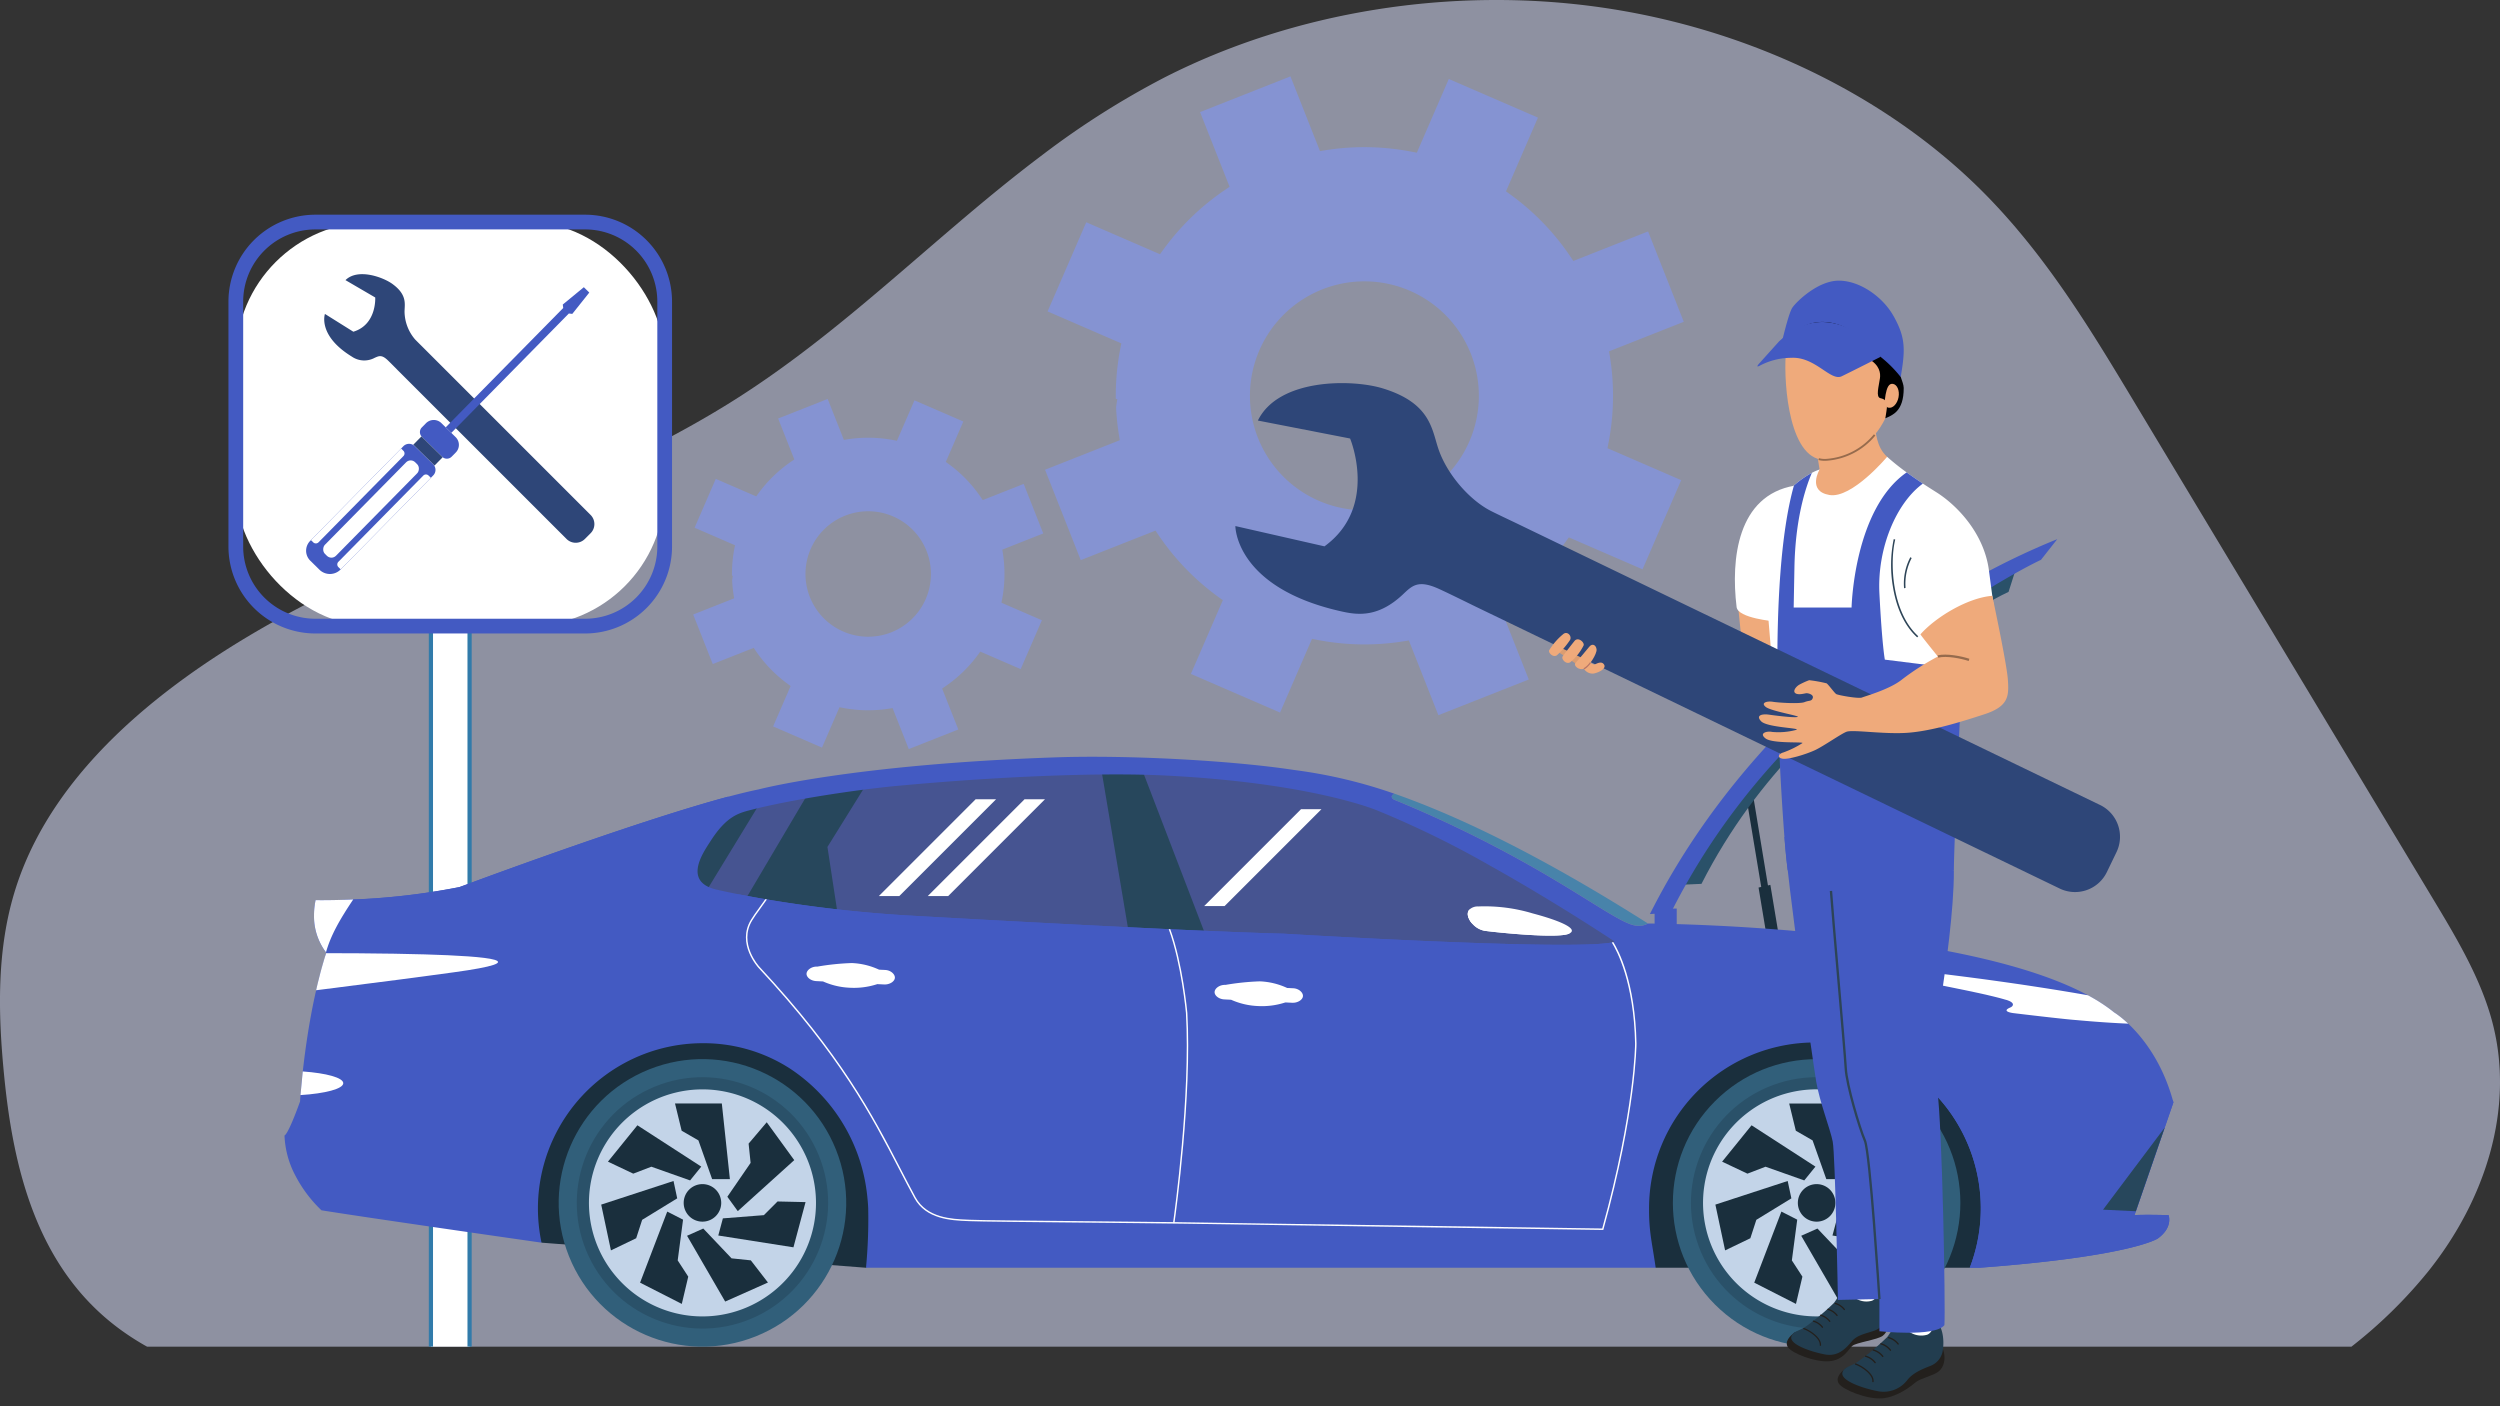 <svg xmlns="http://www.w3.org/2000/svg" width="623.186" height="350.525" viewBox="0 0 623.186 350.525">
  <rect x="0" y="0" width="623.186" height="350.525" fill="#333333" stroke="none"/>
  <g id="img_overview" data-name="img overview" transform="translate(-78.932 -100.596)">
    <path id="Path_117642" data-name="Path 117642" d="M684.28,417.452a117.391,117.391,0,0,1-19.185,18.826H115.579a65.321,65.321,0,0,1-7.028-4.534c-20.456-15.182-26.305-39.916-28.572-62.884-1.546-15.673-1.958-31.695,2.882-46.877,10.317-32.357,42.825-56.2,76.978-73.1S231.537,219.8,263.1,199.6c19.756-12.648,36.767-28.193,54.3-43.1,6.963-5.929,14.018-11.758,21.354-17.267a208.852,208.852,0,0,1,30.6-19.4c32.266-16.413,71.522-22.7,108.628-17.4,31.9,4.562,61.978,17.659,85.12,36.791a143.148,143.148,0,0,1,10.755,9.851c2.377,2.413,4.644,4.89,6.825,7.417.445.505.877,1.018,1.3,1.53,11.246,13.352,20.142,28.114,28.952,42.769q16.6,27.62,33.216,55.24,20.613,34.271,41.214,68.542c5.522,9.175,11.083,18.456,14.155,28.407.217.7.426,1.416.616,2.135.065.235.124.469.183.7C705.713,376.938,698.566,399.537,684.28,417.452Z" fill="#d6dcf8" opacity="0.56"/>
    <g id="Group_220713" data-name="Group 220713" transform="translate(135.879 154.114)">
      <rect id="Rectangle_158413" data-name="Rectangle 158413" width="9.639" height="190.915" transform="translate(50.468 91.249)" fill="#fff"/>
      <g id="Group_220707" data-name="Group 220707" transform="translate(49.944 97.201)">
        <rect id="Rectangle_158414" data-name="Rectangle 158414" width="1.049" height="184.962" fill="#317baa"/>
      </g>
      <g id="Group_220708" data-name="Group 220708" transform="translate(59.583 97.201)">
        <rect id="Rectangle_158415" data-name="Rectangle 158415" width="1.049" height="184.962" fill="#317baa"/>
      </g>
      <rect id="Rectangle_158416" data-name="Rectangle 158416" width="106.904" height="100.72" rx="33.959" transform="translate(1.836 1.836)" fill="#fff"/>
      <g id="Group_220709" data-name="Group 220709" transform="translate(0)">
        <path id="Path_117643" data-name="Path 117643" d="M265.411,296.675H198.152a21.683,21.683,0,0,1-21.658-21.658V213.941a21.682,21.682,0,0,1,21.658-21.658h67.259a21.682,21.682,0,0,1,21.658,21.658v61.076A21.683,21.683,0,0,1,265.411,296.675Zm-67.259-100.72a18.006,18.006,0,0,0-17.986,17.986v61.076A18.006,18.006,0,0,0,198.152,293h67.259A18.007,18.007,0,0,0,283.4,275.016V213.941a18.007,18.007,0,0,0-17.986-17.986Z" transform="translate(-176.494 -192.283)" fill="#435ac2"/>
      </g>
      <g id="Group_220712" data-name="Group 220712" transform="translate(19.359 14.83)">
        <g id="Group_220710" data-name="Group 220710" transform="translate(4.517)">
          <path id="Path_117644" data-name="Path 117644" d="M283.793,277.7l-42-42s-1.319-1.3-1.742-1.743a10.829,10.829,0,0,1-2.634-6.926c.019-1.881.713-4.181-3.006-6.895-2.376-1.73-8.656-3.993-11.718-.965l7.417,4.326s.414,6.763-5.458,8.534l-7.079-4.433s-1.9,5.357,6.7,10.633a5.454,5.454,0,0,0,5.69.311c1.064-.475,1.759-.841,3.271.6.648.615,2.527,2.527,2.527,2.527L277.8,283.695a3.23,3.23,0,0,0,4.566,0l1.431-1.431A3.228,3.228,0,0,0,283.793,277.7Z" transform="translate(-217.398 -217.69)" fill="#2e4678"/>
        </g>
        <g id="Group_220711" data-name="Group 220711" transform="translate(0 3.247)">
          <path id="Path_117645" data-name="Path 117645" d="M298.457,227.57l5.25-4.317,1.356,1.335-4.235,5.317-.862-.1-29.3,29.76-1.4-1.374,29.3-29.76Z" transform="translate(-234.476 -223.253)" fill="#435ac2"/>
          <path id="Rectangle_158417" data-name="Rectangle 158417" d="M1.673,0h7.08a1.653,1.653,0,0,1,1.653,1.653V3.12A2.719,2.719,0,0,1,7.687,5.839H2.7A2.7,2.7,0,0,1,0,3.135V1.673A1.673,1.673,0,0,1,1.673,0Z" transform="matrix(-0.713, -0.702, 0.702, -0.713, 35.105, 43.437)" fill="#435ac2"/>
          <rect id="Rectangle_158418" data-name="Rectangle 158418" width="7.416" height="2.915" transform="translate(31.994 44.465) rotate(-135.448)" fill="#2e4678"/>
          <path id="Path_117646" data-name="Path 117646" d="M233.907,290.727,210.661,314.34a3.481,3.481,0,0,0,.038,4.924l2.28,2.245a3.726,3.726,0,0,0,5.269-.042L241.352,298a1.951,1.951,0,0,0-.022-2.758l-4.607-4.536A1.991,1.991,0,0,0,233.907,290.727Z" transform="translate(-209.66 -251.094)" fill="#435ac2"/>
          <path id="Path_117647" data-name="Path 117647" d="M244.411,303.5,223.241,325a.932.932,0,0,0,.01,1.315l.574.565L246.3,304.052l-.573-.565A.933.933,0,0,0,244.411,303.5Z" transform="translate(-215.203 -256.543)" fill="#fff"/>
          <rect id="Rectangle_158419" data-name="Rectangle 158419" width="3.883" height="32.035" rx="1.592" transform="matrix(-0.713, -0.702, 0.702, -0.713, 6.326, 68.077)" fill="#fff"/>
          <path id="Path_117648" data-name="Path 117648" d="M234.2,292.137l-22.474,22.828.573.565a.933.933,0,0,0,1.315-.01l21.17-21.5a.932.932,0,0,0-.01-1.314Z" transform="translate(-210.521 -251.929)" fill="#fff"/>
        </g>
      </g>
    </g>
    <path id="Path_117649" data-name="Path 117649" d="M554.718,176.384l-.849,1.17-18.378-7.967-9.636,22.219,18.375,7.966-.272,1.418a62.1,62.1,0,0,0-1.1,12.431l.369.06h0l0,.027c-.012.072-.024.146-.036.219q-.145.909-.264,1.825a61.392,61.392,0,0,0,.691,6.736l.228,1.428-18.626,7.36,8.9,22.53,18.627-7.361.81,1.2a61.933,61.933,0,0,0,14.812,15.3l1.168.849-7.966,18.377,22.225,9.635,7.967-18.377,1.419.273a61.508,61.508,0,0,0,21.3.356l1.427-.226,7.359,18.625,22.53-8.9-7.36-18.625,1.195-.81A61.847,61.847,0,0,0,652.449,252.5c.869-1.05,1.7-2.125,2.482-3.2l.85-1.17,18.377,7.968,9.635-22.225-18.375-7.966.271-1.418a61.727,61.727,0,0,0,1.047-8.86c.036-.828.055-1.647.06-2.435v-.138c.009-1.31-.03-2.651-.118-4.1-.118-1.923-.333-3.863-.639-5.765l-.23-1.43,18.628-7.361-8.9-22.53-18.626,7.36-.81-1.2a61.448,61.448,0,0,0-14.813-15.305l-1.168-.849,7.966-18.377-22.222-9.629-7.966,18.375-1.417-.27c-.962-.184-1.835-.331-2.673-.451a61.69,61.69,0,0,0-18.63.094l-1.427.226-7.359-18.625-22.531,8.9,7.359,18.624-1.195.811a62.015,62.015,0,0,0-15.3,14.82Zm39.621,9.926a28.53,28.53,0,1,1-16.048,37.019A28.53,28.53,0,0,1,594.339,186.31Z" transform="translate(-185.783 -13.584)" fill="#8593d2"/>
    <g id="Group_220736" data-name="Group 220736" transform="translate(149.85 234.994)">
      <g id="Group_220715" data-name="Group 220715" transform="translate(299.455 90.308)">
        <path id="Path_117650" data-name="Path 117650" d="M735.042,515.746c14.669,2.456,33.8,14.67,33.8,14.67,6.2,1.375,1.16-28.635,1.526-30.138a1.749,1.749,0,0,0,.039-.205c-6.368-4.307-17.675-10.48-28.519-10.678C741.891,489.395,742.787,501.219,735.042,515.746Z" transform="translate(-722.44 -487.157)" fill="#0b2728"/>
        <g id="Group_220714" data-name="Group 220714">
          <path id="Path_117651" data-name="Path 117651" d="M713.526,514.835a1.884,1.884,0,0,0,1.359,2.282h0a1.883,1.883,0,0,0,2.417-1.1l8.774-28.073a1.882,1.882,0,0,0-1.359-2.281h0a1.885,1.885,0,0,0-2.417,1.1Z" transform="translate(-713.453 -485.56)" fill="#0b2728"/>
          <path id="Path_117652" data-name="Path 117652" d="M718.854,513.478c-.121.39,1.258,1.169,3.081,1.74h0c1.825.57,3.4.715,3.526.324l3.669-11.735c.121-.391-1.259-1.17-3.082-1.741h0c-1.825-.57-3.4-.715-3.524-.326Z" transform="translate(-715.698 -492.205)" fill="#0b2728"/>
          <path id="Path_117653" data-name="Path 117653" d="M746.438,509.781l-16.043-4.1-3.364,9.5,17.245,7.141Z" transform="translate(-719.105 -493.934)" fill="#0b2728"/>
        </g>
      </g>
      <g id="Group_220716" data-name="Group 220716" transform="translate(213.658 67.223)">
        <path id="Path_117654" data-name="Path 117654" d="M566.466,470.191q.9,1.294,1.747,2.678c11.034,17.968,16.138,46.608,18.042,60.227.143,1.04.282,2.074.407,3.053.146,1.163.259,2.132.343,2.881.125,1.126.186,1.74.186,1.74l.039,0,1.639.112L637.9,544.24l1.323-11.144a21.361,21.361,0,0,0,4.983-4.216c3.851-4.628,2.272-8.647-.131-9.657-5.4-2.269-16.074-4.147-37.414,2.622q-1.956.624-4.037,1.343s-.579-3.435-1.375-7.686a144.555,144.555,0,0,0-3.257-14.6c-.149-.437-.3-.866-.445-1.295-.1-.29-.2-.577-.3-.865a164.318,164.318,0,0,0-9.015-21.654q-1.066-2.029-2.152-3.835a49.2,49.2,0,0,0-4.4-6.277,19.141,19.141,0,0,0-3.593-3.435c1.237.173,1.852.224,1.852.224,7.523,1.569,4.316-10.389,4.316-10.389-1.232-5.679-3.205-7.061-3.205-7.061-1.975-1.479-8.057,2.955-8.057,2.955-9.312,5.311-3.946,11.344-2.588,12.662.584.168,1.168.323,1.752.473C568.236,463.984,566.466,470.191,566.466,470.191Z" transform="translate(-566.466 -446.012)" fill="#0e2f30"/>
        <path id="Path_117655" data-name="Path 117655" d="M600.369,595.2c.143,1.04.283,2.074.407,3.053.134,1.046.259,2.032.364,2.9.077.648.147,1.229.2,1.724.123,1.058.2,1.7.2,1.7l3.153.112,47.318,1.652,1.323-11.144Z" transform="translate(-580.58 -508.119)" fill="#0a2024"/>
      </g>
      <g id="Group_220717" data-name="Group 220717" transform="translate(122.592 69.58)">
        <path id="Path_117656" data-name="Path 117656" d="M410.453,474.23q.9,1.294,1.748,2.679c11.033,17.967,16.138,46.608,18.042,60.227.143,1.039.283,2.074.407,3.052.146,1.164.259,2.132.343,2.881.126,1.125.185,1.74.185,1.74l.039,0,1.64.112,49.028,3.355,1.323-11.144a21.355,21.355,0,0,0,4.984-4.216c3.85-4.627,2.272-8.646-.131-9.656-5.4-2.269-16.074-4.147-37.414,2.623q-1.956.623-4.037,1.341s-.579-3.435-1.375-7.686a144.515,144.515,0,0,0-3.256-14.6c-.15-.436-.3-.866-.445-1.295-.1-.289-.2-.577-.3-.864a164.327,164.327,0,0,0-9.015-21.654q-1.066-2.03-2.152-3.835a49.364,49.364,0,0,0-4.4-6.278,19.184,19.184,0,0,0-3.593-3.435c1.237.173,1.852.225,1.852.225,7.524,1.569,4.317-10.39,4.317-10.39-1.231-5.679-3.206-7.06-3.206-7.06-1.974-1.479-8.056,2.954-8.056,2.954-9.312,5.312-3.946,11.344-2.588,12.664.584.168,1.168.323,1.752.472C412.223,468.023,410.453,474.23,410.453,474.23Z" transform="translate(-410.453 -450.05)" fill="#0e2f30"/>
        <path id="Path_117657" data-name="Path 117657" d="M444.356,599.243c.143,1.039.282,2.074.407,3.052.134,1.047.259,2.033.364,2.9.078.648.147,1.229.2,1.724.124,1.057.2,1.7.2,1.7l3.153.112L496,610.386l1.323-11.144Z" transform="translate(-424.567 -512.158)" fill="#0a2024"/>
      </g>
      <path id="Path_117658" data-name="Path 117658" d="M606.973,473.353h-39.95l-57.288-2.424L443.4,467.577l-58.5-4.762-12.382-3.887v-8.245l6.095-7.757,5.293-4.652,13.365-3.542,35.044-5.067,41.257-1.636,38.532,1.636,25.991,4.18,18.538,8,28.333,15.267Z" transform="translate(-272.066 -371.303)" fill="#465491"/>
      <path id="Path_117659" data-name="Path 117659" d="M394.471,592.312l-6.747,6.11-80.884-6.256-4.7-6.4V575.343l2.544-9.3,5.452-10.178,5.271-8.086,9.561-5.182,8.867-4,9.678-1.272h10.948l8.92,2.182,8.553,5.089,7.813,6,5.271,9.451,4.361,7.83s1.818,7.645,1.818,8.632S394.471,592.312,394.471,592.312Z" transform="translate(-242.771 -416.801)" fill="#1a2f3d"/>
      <path id="Path_117660" data-name="Path 117660" d="M866.1,593.667l-5.693,5.187H782.12l-3.987-4.149-1.454-10.635,1.212-6.663,2.06-9.69,4-7.181,4.483-6.3,7.513-8.482,9.63-4.726,13.293-2.666h11.641l10.908,3.393,10.289,6.907,9.185,9.227,4.725,11.372,2.181,13.559Z" transform="translate(-440.318 -417.233)" fill="#1a2f3d"/>
      <path id="Path_117661" data-name="Path 117661" d="M559.059,428.03,575.235,470.2l-19.266-1.091-6.907-41.076Z" transform="translate(-345.563 -371.303)" fill="#27475c"/>
      <g id="Group_220723" data-name="Group 220723" transform="translate(340.358)">
        <g id="Group_220720" data-name="Group 220720" transform="translate(23.664 62.063)">
          <g id="Group_220718" data-name="Group 220718">
            <path id="Path_117662" data-name="Path 117662" d="M834.8,501.82l-10.733-64.649h1.765l10.6,64.282Z" transform="translate(-824.068 -437.171)" fill="#1a2f3d"/>
          </g>
          <g id="Group_220719" data-name="Group 220719" transform="translate(3.423 24.115)">
            <path id="Path_117663" data-name="Path 117663" d="M836.587,519.167l-6.654-40.017,2.942-.667,6.654,40.018Z" transform="translate(-829.933 -478.484)" fill="#1a2f3d"/>
          </g>
        </g>
        <rect id="Rectangle_158420" data-name="Rectangle 158420" width="5.511" height="9.97" transform="translate(1.176 92.083)" fill="#435ac2"/>
        <g id="Group_220721" data-name="Group 220721" transform="translate(8.65 8.269)">
          <path id="Path_117664" data-name="Path 117664" d="M802.554,422.67c14.18-27.855,34.624-44.907,49.737-56,16.379-12.025,26.685-16.733,26.815-16.787l1.549-4.868c-.55.226-13.661,6.194-30.388,18.474-15.44,11.335-37.4,30.837-51.92,59.367Z" transform="translate(-798.346 -345.013)" fill="#2a5169"/>
        </g>
        <g id="Group_220722" data-name="Group 220722">
          <path id="Path_117665" data-name="Path 117665" d="M788.788,423.919c16.608-33.07,40.875-53.746,59.341-67.283,20.013-14.67,32.723-20.564,32.884-20.632l4.061-5.158A181.48,181.48,0,0,0,845.464,353c-18.867,13.83-44.926,37.425-61.937,71.3Z" transform="translate(-783.527 -330.846)" fill="#435ac2"/>
        </g>
      </g>
      <path id="Path_117666" data-name="Path 117666" d="M427.425,434.258,417.26,450.616l2.545,16.721-23.628-2.545,17.085-28.9Z" transform="translate(-281.917 -373.896)" fill="#27475c"/>
      <path id="Path_117667" data-name="Path 117667" d="M390.948,440.754l-15.995,26.2-3.09-2.726-.909-7.089,10-12.722Z" transform="translate(-271.418 -376.6)" fill="#27475c"/>
      <path id="Path_117668" data-name="Path 117668" d="M673.8,440.99c38.259,15.751,54.919,31.079,60.553,31.443a8.761,8.761,0,0,0,1.021.007c.047,0,.1-.007.142-.01a5.036,5.036,0,0,0,1.625-.542c-27.979-17.731-48.306-27.117-62.963-32.275-.095-.032-.185-.065-.277-.1h0C672.507,440.245,673.8,440.99,673.8,440.99Z" transform="translate(-397.262 -376.084)" fill="#4883aa"/>
      <path id="Path_117669" data-name="Path 117669" d="M200.429,518.147a23.153,23.153,0,0,0,2.723,10.037,32.891,32.891,0,0,0,6.486,8.627c10.442,1.7,46.35,6.851,54.862,8.072a41.195,41.195,0,0,1,20.659-44.76,40.969,40.969,0,0,1,19.615-4.961,39.747,39.747,0,0,1,21.606,6.287,43.371,43.371,0,0,1,19.342,32.115c.1.912.168,1.832.211,2.762a128.669,128.669,0,0,1-.55,14.813H542.23c-.9-6.292-1.634-8.768-1.652-14.222,0-.194,0-.392,0-.591a41.347,41.347,0,0,1,82.694,0q0,.714-.026,1.414a40.742,40.742,0,0,1-2.723,13.4h2.388c38.111-2.846,44.5-7.3,44.5-7.3,3.5-2.547,2.85-5.243,2.7-5.737a.617.617,0,0,0-.031-.079c-6.617-.18-8.486,0-8.486,0l.335-.97,7.2-20.87,2.163-6.27c-.049-.176-.1-.348-.145-.515a46.674,46.674,0,0,0-2-5.728,41.891,41.891,0,0,0-4.952-8.675,37.532,37.532,0,0,0-3.115-3.666c-.366-.374-.719-.718-1.053-1.031-.26-.246-.507-.471-.74-.678l-.018-.013c-.163-.15-.33-.291-.489-.423-.189-.163-.374-.313-.546-.445-.511-.414-.93-.718-1.229-.925a1.109,1.109,0,0,1-.106-.07c-.251-.172-.392-.252-.392-.252-.466-.383-.956-.758-1.458-1.123-.132-.093-.264-.19-.4-.282-.467-.331-.952-.657-1.449-.974-.414-.273-.842-.542-1.282-.8-.159-.093-.322-.194-.485-.283-.392-.233-.8-.462-1.207-.683-.075-.039-.141-.079-.216-.118q-1.216-.661-2.52-1.286c-2.3-1.111-4.785-2.146-7.419-3.111-11.764-4.314-26.524-7.252-41.054-9.248a512.771,512.771,0,0,0-56.88-4.238s-.374-.009-.784-.013c-.295,0-.612,0-.819,0-.137,0-.225,0-.225,0a3.194,3.194,0,0,1-.322.159,4.717,4.717,0,0,1-1.3.384c-.044,0-.093.009-.141.009a7.865,7.865,0,0,1-1.022,0c-3.269-.211-10.262-5.472-23.043-12.931a299.747,299.747,0,0,0-37.507-18.513s-1.291-.744.1-1.476a123.1,123.1,0,0,0-24.969-5.912c-15.8-2.4-41.684-3.758-59.373-3.15-50.395,1.723-74.151,8-74.151,8-2.164.436-4.675,1.048-7.45,1.788-10.958,2.93-25.934,7.9-38.948,12.438-11.487,4-21.452,7.658-25.8,9.266-.066.022-.132.048-.194.07-1.375.507-2.132.789-2.132.789a170.774,170.774,0,0,1-26.48,3.1c-1.472.066-2.815.11-3.991.141-3.357.075-5.393.036-5.393.036-.093.445-.168.881-.229,1.308a19.184,19.184,0,0,0-.168,2.49,14.916,14.916,0,0,0,2.987,9.2c.048.053.071.083.071.083-.013.044-.027.093-.044.137-.058.18-.115.357-.168.542-.022.067-.044.137-.061.2-.075.233-.149.472-.225.709s-.133.449-.2.679a.221.221,0,0,0-.013.053c-.022.075-.044.145-.067.22-.141.48-.281.961-.414,1.441-.1.348-.19.692-.282,1.035q-.35,1.309-.665,2.626c-.119.5-.238,1-.353,1.5-.018.075-.036.154-.048.229-.119.5-.229,1-.335,1.494-.128.573-.246,1.15-.365,1.723-.172.833-.334,1.665-.485,2.485-.454,2.406-.836,4.741-1.163,6.94-1.273,8.592-1.657,15.064-1.657,15.064C201.156,518.394,200.429,518.147,200.429,518.147Zm326.764-51.461c3.075,1.974,4.873,3.177,4.873,3.177-.119.04-.247.079-.392.114-.119.027-.247.053-.384.08-10.9,2.11-81.742-2.19-81.742-2.19-7.327-.194-17.434-.608-28.308-1.11-.133-.009-.26-.013-.392-.022-29.762-1.383-65.084-3.414-65.084-3.414a329.312,329.312,0,0,1-35.088-3.992c-.133-.022-.264-.044-.392-.067-2.516-.427-4.675-.832-6.432-1.172-3.442-.679-5.34-1.132-5.34-1.132-9.089-1.815-3.626-9.424-2-11.993a.834.834,0,0,1,.07-.106c4.071-6.393,7.138-7.085,10.288-7.891,9.936-2.547,26.043-4.983,36.023-5.926,24.206-2.278,50.271-3.437,66.851-2.617,36.894,1.815,53.074,8.723,53.074,8.723a239.278,239.278,0,0,1,28.109,13.742C511.776,456.953,521.6,463.095,527.193,466.686Z" transform="translate(-200.429 -369.516)" fill="#435ac2"/>
      <path id="Path_117670" data-name="Path 117670" d="M906.217,568.891a41.194,41.194,0,0,1,8.117,42.672h2.385c38.113-2.847,44.5-7.3,44.5-7.3,3.878-2.817,2.668-5.816,2.668-5.816-6.619-.179-8.484,0-8.484,0l.335-.971,7.2-20.869,2.163-6.27c-.047-.175-.094-.346-.145-.517C948.428,569.575,928.391,569.262,906.217,568.891Z" transform="translate(-494.244 -429.943)" fill="#435ac2"/>
      <path id="Path_117671" data-name="Path 117671" d="M215.88,495.829c-.022.067-.044.137-.061.2L637.4,510.321l7.547.255.194-4.789.066-1.679c-.462-.071-.925-.145-1.387-.216q-1.957-.3-3.917-.6c-1.9-.283-3.794-.556-5.675-.824l-2.375-.33c-.437-.062-.868-.119-1.3-.181-1.278-.176-2.547-.343-3.794-.507-2-.26-3.948-.511-5.833-.744-.476-.062-.943-.119-1.406-.172-.926-.115-1.833-.221-2.719-.326-.445-.053-.881-.106-1.313-.154-.216-.026-.431-.048-.647-.075-.829-.1-1.64-.189-2.419-.273-1.237-.137-2.418-.264-3.529-.379-5.15-.538-5.679-.189-5.133.207a1.466,1.466,0,0,0,.172.11l-47.844-6.261a13.05,13.05,0,0,1-2.393-.555c-4.767-.185-10.816-.392-16.566-.529.124.079.186.123.186.123-.119.04-.247.079-.392.114-.119.027-.247.053-.384.08-10.9,2.11-81.742-2.19-81.742-2.19-7.327-.194-17.434-.608-28.308-1.11-.133-.009-.26-.013-.392-.022-29.762-1.383-65.084-3.414-65.084-3.414a329.311,329.311,0,0,1-35.088-3.992c-.133-.022-.264-.044-.392-.067-2.516-.427-4.675-.832-6.432-1.172l-67.476-2.718c-.066.022-.132.048-.194.07-1.375.507-2.132.789-2.132.789a170.774,170.774,0,0,1-26.48,3.1c-1.472.066-2.815.11-3.991.141-3.357.075-5.393.036-5.393.036-.093.445-.168.881-.229,1.308a19.18,19.18,0,0,0-.168,2.49,14.915,14.915,0,0,0,2.987,9.2c.048.053.071.083.071.083-.013.044-.027.093-.044.137C215.99,495.468,215.933,495.644,215.88,495.829Z" transform="translate(-205.676 -392.077)" fill="#435ac2"/>
      <path id="Path_117672" data-name="Path 117672" d="M343.747,440.754c-20.774,5.554-55.972,18.451-64.94,21.77,13.1-.72,45.158-11.9,56.5-16.172A19.924,19.924,0,0,0,343.747,440.754Z" transform="translate(-233.057 -376.6)" fill="#435ac2"/>
      <path id="Path_117673" data-name="Path 117673" d="M977.049,602.588l8.179.393,7.2-20.869Z" transform="translate(-523.731 -435.446)" fill="#27475c"/>
      <path id="Path_117674" data-name="Path 117674" d="M400.582,501.686c20.455,21.963,28.226,36.961,35.081,50.192,1.287,2.487,2.5,4.835,3.788,7.2,2.893,5.336,9.306,5.6,13.133,5.755.295.011.571.022.833.036,2.21.109,14.857.225,28.244.353,4.8.043,9.68.09,14.071.138s8.288.09,11.123.134c16.336.277,100.291,1.5,104.206,1.557h.142l.037-.135c8.15-29.372,8.244-46.169,8.244-46.336-.308-15.449-4.537-23.293-5.78-25.271-.12.025-.247.054-.385.08,1.239,1.981,5.5,9.851,5.8,25.195,0,.163-.095,16.867-8.194,46.1-3.006-.043-50.879-.741-81.5-1.2-10.208-.153-18.5-.28-22.567-.349h-.076l-2.443-.044c.382-2.7,4.333-31.464,3.185-52.134-.011-.145-1.12-12.239-4.256-20.865l-.393-.022c3.159,8.579,4.274,20.771,4.286,20.912,1.156,20.8-2.864,49.829-3.188,52.112-5.812-.077-14.177-.156-22.308-.233-13.384-.127-26.031-.243-28.234-.353-.262-.015-.538-.026-.832-.036-3.752-.152-10.033-.407-12.828-5.566-1.284-2.366-2.5-4.715-3.788-7.2-6.867-13.253-14.646-28.274-35.133-50.272-.054-.058-5.314-5.787-1.8-11.535.608-.992,1.106-1.679,1.8-2.628.491-.672,1.076-1.476,1.854-2.61l-.393-.065c-.734,1.054-1.287,1.822-1.756,2.461-.694.956-1.2,1.647-1.814,2.654C395.078,495.7,400.528,501.628,400.582,501.686Z" transform="translate(-282.458 -394.853)" fill="#fff"/>
      <path id="Path_117675" data-name="Path 117675" d="M882.3,514.6a1.462,1.462,0,0,0,.172.11,6.705,6.705,0,0,0,1.111.462c.229.071.471.145.723.221,2.309.674,5.357,1.375,8.658,2.079,1.387.3,2.824.591,4.269.89.621.128,1.247.26,1.868.388l.282.052.326.066.123.027.657.132.577.119.34.071c.053.009.1.017.149.03.08.013.159.031.238.044.33.071.652.141.978.2.159.036.318.066.476.1.123.027.242.049.361.075s.238.052.357.075l.705.146c.211.044.418.088.626.136l.612.133c.41.083.811.172,1.2.26.194.04.383.084.573.128s.379.084.56.124c.141.031.281.065.423.1s.273.062.41.1c.56.128,1.1.26,1.613.388.176.044.344.088.507.128.18.048.361.092.533.137.145.04.287.075.427.118.083.022.167.04.247.067.216.057.427.123.63.18.106.026.2.057.3.083a.014.014,0,0,0,.009,0h.009a.138.138,0,0,0,.044.018c.009,0,.026.008.035.013a.02.02,0,0,1,.013,0,.035.035,0,0,0,.018,0,1.48,1.48,0,0,1,.216.071c.137.048.264.1.379.145.048.017.093.036.132.053.114.057.221.11.313.167a1.1,1.1,0,0,1,.115.071c.035.026.071.048.1.075a1.034,1.034,0,0,1,.163.145.209.209,0,0,1,.031.036.622.622,0,0,1,.079.11.285.285,0,0,1,.04.083.078.078,0,0,1,.018.04s0,.009,0,.017a.172.172,0,0,1,.013.062.411.411,0,0,1,.009.075.466.466,0,0,1-.053.22,1.1,1.1,0,0,1-.057.106h0a.663.663,0,0,1-.084.1l-.035.036a.975.975,0,0,1-.128.106.809.809,0,0,1-.1.066,2.764,2.764,0,0,1-.256.128h0c-2.353,1,.815,1.37.815,1.37l.767.093c12.878,1.542,14.932,1.643,14.932,1.643,5.419.5,9.737.758,12.94.894-.26-.251-.516-.48-.758-.691-.163-.15-.33-.291-.484-.423-.762-.643-1.383-1.093-1.78-1.371-.318-.215-.5-.322-.5-.322-.466-.383-.956-.758-1.458-1.123-.132-.093-.264-.19-.4-.282-.467-.331-.952-.657-1.449-.974-.414-.273-.842-.542-1.282-.8-.159-.1-.322-.194-.489-.287-.137-.084-.277-.163-.419-.242-.26-.145-.52-.291-.784-.437-.075-.039-.141-.079-.216-.119-.916-.163-1.846-.326-2.785-.484-.471-.084-.943-.163-1.418-.242s-.947-.159-1.428-.238l-1.436-.238-2.983-.476c-.462-.071-.925-.145-1.387-.216q-1.957-.3-3.917-.6c-1.9-.283-3.794-.556-5.675-.824l-2.375-.33c-.437-.062-.868-.119-1.3-.181-1.278-.176-2.547-.343-3.794-.507-2-.26-3.948-.511-5.833-.744-.476-.062-.943-.119-1.406-.172-.926-.115-1.833-.221-2.719-.326-.445-.053-.881-.106-1.313-.154-.216-.026-.431-.048-.647-.075-.829-.1-1.64-.189-2.419-.273-1.237-.137-2.418-.264-3.529-.379C882.279,513.852,881.75,514.2,882.3,514.6Z" transform="translate(-484.215 -407.139)" fill="#fff"/>
      <g id="Group_220725" data-name="Group 220725" transform="translate(294.956 91.512)">
        <g id="Group_220724" data-name="Group 220724">
          <path id="Path_117676" data-name="Path 117676" d="M705.828,490.128a4.474,4.474,0,0,0,1.069,1.84,5.352,5.352,0,0,0,3.071,1.772c3.325.451,18.08,1.958,20.966.733a1.991,1.991,0,0,0,.233-.113c2.308-1.243-3.316-3.4-9.249-4.96a41.37,41.37,0,0,0-13.562-1.732,3.04,3.04,0,0,0-2.247.824A1.738,1.738,0,0,0,705.828,490.128Z" transform="translate(-705.745 -487.623)" fill="#fff"/>
          <path id="Path_117677" data-name="Path 117677" d="M705.828,490.748a4.474,4.474,0,0,0,1.069,1.84,5.352,5.352,0,0,0,3.071,1.772c3.325.451,18.08,1.958,20.966.733a1.991,1.991,0,0,0,.233-.113c-4.9-1.5-16.756-4.954-25.058-5.867A1.738,1.738,0,0,0,705.828,490.748Z" transform="translate(-705.745 -488.243)" fill="#fff"/>
        </g>
        <path id="Path_117678" data-name="Path 117678" d="M705.887,491.914a4.474,4.474,0,0,0,1.069,1.84l8.672.417.086-1.786Z" transform="translate(-705.804 -489.409)" fill="#fff"/>
      </g>
      <g id="Group_220727" data-name="Group 220727" transform="translate(7.876 103.209)">
        <g id="Group_220726" data-name="Group 220726">
          <path id="Path_117679" data-name="Path 117679" d="M213.922,516.9c6.413-.8,13.377-1.69,20.709-2.653q3.549-.464,7.212-.956,3.141-.42,6.35-.859c20.723-2.835,8.946-4.005-7.263-4.474-2.446-.072-5-.127-7.553-.168-6.056-.1-12.141-.127-16.957-.131-.059.182-.117.36-.171.542-.095.3-.189.607-.284.912-.069.225-.135.451-.2.68,0,.018-.011.036-.015.054-.022.072-.043.145-.065.218q-.213.719-.414,1.443-.143.518-.28,1.036-.349,1.308-.665,2.624c-.12.5-.239,1-.353,1.5C213.955,516.75,213.937,516.826,213.922,516.9Z" transform="translate(-213.922 -507.662)" fill="#fff"/>
        </g>
      </g>
      <g id="Group_220728" data-name="Group 220728" transform="translate(231.851 110.217)">
        <path id="Path_117680" data-name="Path 117680" d="M600.334,520.563a62.229,62.229,0,0,1,8.558-.885,17.854,17.854,0,0,1,6.824,1.649l1.525.074c1.414.068,2.481,1.088,2.415,1.975s-1.282,1.708-2.694,1.64l-1.689-.082a18.765,18.765,0,0,1-6.859.9,18.2,18.2,0,0,1-6.666-1.569l-1.69-.086c-1.415-.07-2.493-1-2.42-1.892S598.921,520.495,600.334,520.563Z" transform="translate(-597.634 -519.668)" fill="#fff"/>
        <path id="Path_117681" data-name="Path 117681" d="M619.465,524.236c-.067.839-1.19,1.464-2.52,1.4,0,0-5.978-.864-7.98-.963-1.972-.1-7.922.176-7.922.176-1.325-.066-2.347-.8-2.281-1.637h0c.067-.832,1.193-1.458,2.518-1.391,0,0,5.942.718,7.931.815s7.969-.031,7.969-.031c1.33.067,2.35.8,2.286,1.633Z" transform="translate(-598.102 -520.561)" fill="#fff"/>
      </g>
      <g id="Group_220729" data-name="Group 220729" transform="translate(130.132 105.657)">
        <path id="Path_117682" data-name="Path 117682" d="M426.07,512.752a62.115,62.115,0,0,1,8.558-.885,17.846,17.846,0,0,1,6.824,1.648l1.525.074c1.414.068,2.48,1.087,2.415,1.974s-1.282,1.708-2.695,1.64l-1.688-.083a18.755,18.755,0,0,1-6.86.9,18.181,18.181,0,0,1-6.666-1.569l-1.689-.086c-1.415-.07-2.494-1-2.421-1.893S424.656,512.682,426.07,512.752Z" transform="translate(-423.37 -511.857)" fill="#fff"/>
        <path id="Path_117683" data-name="Path 117683" d="M445.2,516.424c-.067.839-1.19,1.464-2.521,1.4,0,0-5.978-.864-7.98-.963-1.972-.1-7.923.176-7.923.176-1.324-.066-2.346-.8-2.281-1.637h0c.067-.832,1.193-1.458,2.518-1.391,0,0,5.942.717,7.931.815s7.97-.031,7.97-.031c1.33.067,2.349.8,2.286,1.633Z" transform="translate(-423.838 -512.75)" fill="#fff"/>
      </g>
      <path id="Path_117684" data-name="Path 117684" d="M213.038,488.686a14.911,14.911,0,0,0,2.984,9.2c1.164-4.158,3.345-8.035,6.794-13.178-1.472.066-2.813.109-3.991.138-3.359.077-5.395.037-5.395.037-.09.447-.167.883-.225,1.308A18.293,18.293,0,0,0,213.038,488.686Z" transform="translate(-205.678 -394.9)" fill="#fff"/>
      <path id="Path_117685" data-name="Path 117685" d="M207.258,564.056c6.162-.382,10.662-1.563,10.662-2.963,0-1.363-4.231-2.515-10.1-2.926Z" transform="translate(-203.272 -425.478)" fill="#fff"/>
      <g id="Group_220731" data-name="Group 220731" transform="translate(331.245 114.777)">
        <g id="Group_220730" data-name="Group 220730" transform="translate(22.172 22.168)">
          <path id="Path_117686" data-name="Path 117686" d="M862.285,588.039c-.156-.734-.342-1.46-.553-2.17a28.361,28.361,0,0,0-3.538-7.606,28.5,28.5,0,0,0-52.229,17.606,28.445,28.445,0,0,0,7.378,17.3,28.72,28.72,0,0,0,12.967,8.125,28.5,28.5,0,0,0,35.975-33.253Zm-22.046,33.392a27.991,27.991,0,0,1-21.219-3.993,28.292,28.292,0,0,1-5.377-4.571,28.074,28.074,0,0,1,39.659-39.66,28.339,28.339,0,0,1,4.589,5.361,27.913,27.913,0,0,1,3.5,7.64c.177.629.338,1.271.477,1.92A28.113,28.113,0,0,1,840.239,621.431Z" transform="translate(-805.899 -565.459)" fill="#cedee6"/>
        </g>
        <circle id="Ellipse_4537" data-name="Ellipse 4537" cx="35.832" cy="35.832" r="35.832" transform="translate(0 50.675) rotate(-45)" fill="#315f7a"/>
        <circle id="Ellipse_4538" data-name="Ellipse 4538" cx="31.325" cy="31.325" r="31.325" transform="translate(10.428 32.164) rotate(-20.301)" fill="#2a5169"/>
        <path id="Path_117687" data-name="Path 117687" d="M851.18,617a28.3,28.3,0,1,1,6.26-39.516c.262.359.511.722.747,1.085A28.254,28.254,0,0,1,851.18,617Z" transform="translate(-783.877 -543.441)" fill="#c3d4e8"/>
        <path id="Path_117688" data-name="Path 117688" d="M854.68,571.85H843.012l1.653,6.785,4.181,2.414,3.42,9.656h4.426Z" transform="translate(-799.177 -545.951)" fill="#1a2f3d"/>
        <path id="Path_117689" data-name="Path 117689" d="M821.712,581.155l-7.343,9.068,6.313,2.986,4.508-1.73,9.657,3.419,2.786-3.439Z" transform="translate(-787.254 -549.824)" fill="#1a2f3d"/>
        <path id="Path_117690" data-name="Path 117690" d="M811.492,610.83l2.426,11.413,6.293-3.028,1.492-4.591,8.734-5.353-.92-4.329Z" transform="translate(-786.056 -559.727)" fill="#1a2f3d"/>
        <path id="Path_117691" data-name="Path 117691" d="M828.09,635.726l10.4,5.3,1.607-6.8-2.629-4.049,1.337-10.156-3.943-2.01Z" transform="translate(-792.966 -565.168)" fill="#1a2f3d"/>
        <path id="Path_117692" data-name="Path 117692" d="M857.657,643.45l10.659-4.746-4.27-5.527-4.8-.5-7.052-7.431-4.043,1.8Z" transform="translate(-801.316 -568.178)" fill="#1a2f3d"/>
        <path id="Path_117693" data-name="Path 117693" d="M880.228,625.119l3.02-11.271-6.982-.16-3.414,3.414-10.212.8-1.145,4.275Z" transform="translate(-806.871 -563.368)" fill="#1a2f3d"/>
        <path id="Path_117694" data-name="Path 117694" d="M882.04,589.306l-6.859-9.44-4.518,5.325.5,4.8-5.8,8.443,2.6,3.58Z" transform="translate(-808.483 -549.288)" fill="#1a2f3d"/>
        <path id="Path_117695" data-name="Path 117695" d="M856.072,610.959a4.678,4.678,0,1,1-4.678-4.677A4.678,4.678,0,0,1,856.072,610.959Z" transform="translate(-800.72 -560.285)" fill="#1a2f3d"/>
      </g>
      <g id="Group_220733" data-name="Group 220733" transform="translate(57.625 118.89)">
        <g id="Group_220732" data-name="Group 220732" transform="translate(18.058 18.055)">
          <path id="Path_117696" data-name="Path 117696" d="M386.473,588.039c-.156-.734-.342-1.46-.553-2.17a28.378,28.378,0,0,0-3.537-7.606,28.5,28.5,0,0,0-52.23,17.606,28.441,28.441,0,0,0,7.379,17.3,28.723,28.723,0,0,0,12.966,8.125,28.5,28.5,0,0,0,35.975-33.253Zm-22.046,33.392a27.991,27.991,0,0,1-21.218-3.993,28.313,28.313,0,0,1-5.378-4.571,28.074,28.074,0,0,1,39.66-39.66,28.364,28.364,0,0,1,4.589,5.361,27.93,27.93,0,0,1,3.5,7.64c.177.629.337,1.271.477,1.92A28.114,28.114,0,0,1,364.427,621.431Z" transform="translate(-330.087 -565.459)" fill="#cedee6"/>
        </g>
        <circle id="Ellipse_4539" data-name="Ellipse 4539" cx="35.832" cy="35.832" r="35.832" transform="translate(0 26.56) rotate(-21.754)" fill="#315f7a"/>
        <circle id="Ellipse_4540" data-name="Ellipse 4540" cx="31.325" cy="31.325" r="31.325" transform="translate(4.867 31.592) rotate(-25.251)" fill="#2a5169"/>
        <path id="Path_117697" data-name="Path 117697" d="M375.369,617a28.249,28.249,0,0,1-37.541-3.833,28.572,28.572,0,0,1-1.976-2.422,28.292,28.292,0,1,1,45.777-33.261c.262.359.51.722.747,1.085A28.253,28.253,0,0,1,375.369,617Z" transform="translate(-312.18 -547.555)" fill="#c3d4e8"/>
        <path id="Path_117698" data-name="Path 117698" d="M378.869,571.85H367.2l1.653,6.785,4.181,2.414,3.42,9.656h4.426Z" transform="translate(-327.48 -550.065)" fill="#1a2f3d"/>
        <path id="Path_117699" data-name="Path 117699" d="M345.9,581.155l-7.343,9.068,6.313,2.986,4.508-1.73,9.657,3.419,2.785-3.439Z" transform="translate(-315.556 -553.938)" fill="#1a2f3d"/>
        <path id="Path_117700" data-name="Path 117700" d="M335.681,610.83l2.426,11.413,6.293-3.028,1.492-4.591,8.735-5.353-.92-4.329Z" transform="translate(-314.359 -563.841)" fill="#1a2f3d"/>
        <path id="Path_117701" data-name="Path 117701" d="M352.279,635.726l10.4,5.3,1.608-6.8-2.63-4.049,1.337-10.156-3.944-2.01Z" transform="translate(-321.268 -569.281)" fill="#1a2f3d"/>
        <path id="Path_117702" data-name="Path 117702" d="M381.846,643.45l10.66-4.746-4.27-5.527-4.8-.5-7.052-7.431-4.043,1.8Z" transform="translate(-329.619 -572.292)" fill="#1a2f3d"/>
        <path id="Path_117703" data-name="Path 117703" d="M404.416,625.119l3.02-11.271-6.982-.16L397.04,617.1l-10.213.8-1.145,4.275Z" transform="translate(-335.174 -567.482)" fill="#1a2f3d"/>
        <path id="Path_117704" data-name="Path 117704" d="M406.228,589.306l-6.859-9.44-4.518,5.325.5,4.8-5.8,8.443,2.6,3.58Z" transform="translate(-336.786 -553.402)" fill="#1a2f3d"/>
        <path id="Path_117705" data-name="Path 117705" d="M380.26,610.959a4.677,4.677,0,1,1-4.677-4.677A4.678,4.678,0,0,1,380.26,610.959Z" transform="translate(-329.022 -564.399)" fill="#1a2f3d"/>
      </g>
      <g id="Group_220734" data-name="Group 220734" transform="translate(148.152 64.832)">
        <path id="Path_117706" data-name="Path 117706" d="M483.474,441.916l-24.139,24.139h-5.093l24.136-24.139Z" transform="translate(-454.241 -441.916)" fill="#fff"/>
        <path id="Path_117707" data-name="Path 117707" d="M504.36,441.916l-24.143,24.139h-5.093l24.139-24.139Z" transform="translate(-462.935 -441.916)" fill="#fff"/>
      </g>
      <g id="Group_220735" data-name="Group 220735" transform="translate(229.253 67.319)">
        <path id="Path_117708" data-name="Path 117708" d="M622.415,446.176l-24.139,24.139h-5.093l24.136-24.139Z" transform="translate(-593.183 -446.176)" fill="#fff"/>
      </g>
    </g>
    <g id="Group_220760" data-name="Group 220760" transform="translate(386.876 170.557)">
      <path id="Path_117709" data-name="Path 117709" d="M827.474,385.781c-3.077,1.927-7.446,1.454-15.553-.78l-8.106-2.232,2.2-7.424a63.815,63.815,0,0,0,9.53-.643c-.278-3.334-.723-6.945-1.627-16.154l14.6-.2C828.577,360.583,831.652,383.162,827.474,385.781Z" transform="translate(-688.64 -277.86)" fill="#efaa7b"/>
      <path id="Path_117710" data-name="Path 117710" d="M744.742,377.135c1.072.6,5.075,3.587,5.918,3.571s2.62-2.933,2.62-2.933l-7.015-3.641Z" transform="translate(-664.049 -284.429)" fill="#db9d71"/>
      <path id="Path_117711" data-name="Path 117711" d="M820.25,338.259c.339,2.786,9.457,3.558,9.457,3.558l2.524-6.982s7.533-27.727,2.427-26.841C820.462,310.455,818.789,326.225,820.25,338.259Z" transform="translate(-695.303 -256.887)" fill="#fff"/>
      <g id="Group_220755" data-name="Group 220755" transform="translate(130.134)">
        <rect id="Rectangle_158421" data-name="Rectangle 158421" width="9.747" height="4.143" transform="translate(20.547 251.567)" fill="#fff"/>
        <rect id="Rectangle_158422" data-name="Rectangle 158422" width="9.747" height="4.143" transform="translate(34.613 260.127)" fill="#fff"/>
        <g id="Group_220742" data-name="Group 220742" transform="translate(7.318 251.277)">
          <path id="Path_117712" data-name="Path 117712" d="M866.966,661.876c.827,2.269.223,4.406-1.086,5.375s-6.591,1.655-7.565,2.5-2.174,3.551-5.78,3.829-9.3-2.037-10.251-3.474.568-2.839,1.532-3.635S866.966,661.876,866.966,661.876Z" transform="translate(-841.981 -655.491)" fill="#23201d"/>
          <path id="Path_117713" data-name="Path 117713" d="M866.238,650.938c1.606,1.257,1.791,4.663,1.518,6.385a4.659,4.659,0,0,1-2.963,4c-1.945.755-4.383,1.042-5.769,2.693-1.616,1.925-3.509,3.927-6.793,3.3s-8.937-2.46-8.3-4.48c.4-1.334,2.1-1.352,3.934-2.717a60.682,60.682,0,0,0,6.651-5.612c.79-1.024,1.139-1.806,1.871-2.76,1.879-.013,2.483,1.048,3.747,1.713a4.956,4.956,0,0,0,3.868.479C865.353,653.453,865.558,651.394,866.238,650.938Z" transform="translate(-842.771 -650.938)" fill="#223d4f"/>
          <g id="Group_220737" data-name="Group 220737" transform="translate(11.946 3.52)">
            <path id="Path_117714" data-name="Path 117714" d="M864.8,658.789a.162.162,0,0,0,.187-.239,4.454,4.454,0,0,0-2.327-1.576.167.167,0,0,0-.206.1.162.162,0,0,0,.1.207,4.2,4.2,0,0,1,2.158,1.439A.16.16,0,0,0,864.8,658.789Z" transform="translate(-862.446 -656.968)" fill="#23201d"/>
          </g>
          <g id="Group_220738" data-name="Group 220738" transform="translate(10.125 4.991)">
            <path id="Path_117715" data-name="Path 117715" d="M861.683,661.311a.162.162,0,0,0,.187-.238,4.46,4.46,0,0,0-2.327-1.577.165.165,0,0,0-.207.1.161.161,0,0,0,.1.206,4.2,4.2,0,0,1,2.158,1.439A.161.161,0,0,0,861.683,661.311Z" transform="translate(-859.327 -659.489)" fill="#23201d"/>
          </g>
          <g id="Group_220739" data-name="Group 220739" transform="translate(8.305 6.464)">
            <path id="Path_117716" data-name="Path 117716" d="M858.564,663.834a.162.162,0,0,0,.187-.239,4.457,4.457,0,0,0-2.327-1.576.168.168,0,0,0-.207.1.162.162,0,0,0,.1.207,4.2,4.2,0,0,1,2.158,1.439A.163.163,0,0,0,858.564,663.834Z" transform="translate(-856.208 -662.013)" fill="#23201d"/>
          </g>
          <g id="Group_220740" data-name="Group 220740" transform="translate(6.485 7.936)">
            <path id="Path_117717" data-name="Path 117717" d="M855.445,666.356a.162.162,0,0,0,.187-.238,4.453,4.453,0,0,0-2.326-1.577.165.165,0,0,0-.207.1.162.162,0,0,0,.1.207,4.242,4.242,0,0,1,2.158,1.44A.163.163,0,0,0,855.445,666.356Z" transform="translate(-853.09 -664.534)" fill="#23201d"/>
          </g>
          <g id="Group_220741" data-name="Group 220741" transform="translate(4.102 9.792)">
            <path id="Path_117718" data-name="Path 117718" d="M853.238,672.172a.157.157,0,0,0,.034.007.161.161,0,0,0,.175-.146c.179-1.985-2.993-3.913-4.228-4.311h0a.162.162,0,0,0-.1.308c1.268.408,4.161,2.253,4.006,3.974A.161.161,0,0,0,853.238,672.172Z" transform="translate(-849.008 -667.714)" fill="#23201d"/>
          </g>
        </g>
        <g id="Group_220748" data-name="Group 220748" transform="translate(20 259.613)">
          <path id="Path_117719" data-name="Path 117719" d="M889.952,676.709c.87,2.383.235,4.628-1.141,5.647s-4.614,1.737-5.638,2.624-4.593,3.732-8.381,4.022-9.766-2.139-10.769-3.65.6-2.981,1.61-3.817S889.952,676.709,889.952,676.709Z" transform="translate(-863.707 -670.002)" fill="#23201d"/>
          <path id="Path_117720" data-name="Path 117720" d="M889.188,665.219c1.688,1.32,1.882,4.9,1.595,6.707a4.891,4.891,0,0,1-3.112,4.2c-2.043.794-4.228,1.683-5.684,3.418a7.45,7.45,0,0,1-7.512,2.875c-3.45-.661-9.388-2.585-8.721-4.706.424-1.4,2.2-1.42,4.132-2.854a63.879,63.879,0,0,0,6.986-5.895c.831-1.076,1.2-1.9,1.966-2.9,1.974-.013,2.609,1.1,3.937,1.8a5.207,5.207,0,0,0,4.063.5C888.258,667.861,888.474,665.7,889.188,665.219Z" transform="translate(-864.537 -665.219)" fill="#223d4f"/>
          <g id="Group_220743" data-name="Group 220743" transform="translate(12.549 3.697)">
            <path id="Path_117721" data-name="Path 117721" d="M887.679,673.466a.17.17,0,0,0,.2-.25,4.682,4.682,0,0,0-2.444-1.656.176.176,0,0,0-.217.1.171.171,0,0,0,.1.217,4.407,4.407,0,0,1,2.267,1.512A.172.172,0,0,0,887.679,673.466Z" transform="translate(-885.205 -671.553)" fill="#23201d"/>
          </g>
          <g id="Group_220744" data-name="Group 220744" transform="translate(10.636 5.244)">
            <path id="Path_117722" data-name="Path 117722" d="M884.4,676.116a.17.17,0,0,0,.2-.25,4.678,4.678,0,0,0-2.444-1.656.173.173,0,0,0-.217.1.171.171,0,0,0,.1.217,4.414,4.414,0,0,1,2.267,1.512A.172.172,0,0,0,884.4,676.116Z" transform="translate(-881.929 -674.202)" fill="#23201d"/>
          </g>
          <g id="Group_220745" data-name="Group 220745" transform="translate(8.724 6.791)">
            <path id="Path_117723" data-name="Path 117723" d="M881.127,678.766a.167.167,0,0,0,.14-.017.17.17,0,0,0,.057-.233,4.68,4.68,0,0,0-2.444-1.655.177.177,0,0,0-.217.1.171.171,0,0,0,.1.217,4.409,4.409,0,0,1,2.267,1.512A.17.17,0,0,0,881.127,678.766Z" transform="translate(-878.653 -676.853)" fill="#23201d"/>
          </g>
          <g id="Group_220746" data-name="Group 220746" transform="translate(6.812 8.337)">
            <path id="Path_117724" data-name="Path 117724" d="M877.851,681.415a.17.17,0,0,0,.2-.25,4.678,4.678,0,0,0-2.443-1.656.173.173,0,0,0-.217.1.17.17,0,0,0,.1.217,4.454,4.454,0,0,1,2.267,1.512A.169.169,0,0,0,877.851,681.415Z" transform="translate(-875.377 -679.502)" fill="#23201d"/>
          </g>
          <g id="Group_220747" data-name="Group 220747" transform="translate(4.309 10.287)">
            <path id="Path_117725" data-name="Path 117725" d="M875.532,687.526a.183.183,0,0,0,.036.007.17.17,0,0,0,.184-.154c.187-2.085-3.144-4.11-4.442-4.528h0a.17.17,0,1,0-.1.323c1.332.429,4.371,2.367,4.208,4.175A.17.17,0,0,0,875.532,687.526Z" transform="translate(-871.088 -682.842)" fill="#23201d"/>
          </g>
        </g>
        <path id="Path_117726" data-name="Path 117726" d="M883.22,466.361c.051,9.856-2.142,24.85-3.089,31.379-1.288,8.881-2.386,13.883-1.085,22.994s2.11,54.665,1.814,59c-2.465,3.036-16.2,1.518-16.2,1.518V573.23l-10.343.217s-.651-36.227-1.3-39.48-3.254-9.816-4.122-14.995-7.258-50.494-7.909-60.906Z" transform="translate(-834.248 -319.37)" fill="#435ac2"/>
        <g id="Group_220749" data-name="Group 220749" transform="translate(18.04 152.102)">
          <path id="Path_117727" data-name="Path 117727" d="M872.428,582.81l.587-.037c-.095-1.49-2.335-36.529-3.642-39.578-1.355-3.163-4.537-13.887-4.749-17.9-.115-2.192-1.032-12.831-1.918-23.12-.806-9.353-1.567-18.188-1.77-21.137l-.587.04c.2,2.955.965,11.791,1.771,21.147.886,10.284,1.8,20.918,1.917,23.1.214,4.072,3.427,14.912,4.8,18.105C870.1,546.382,872.4,582.446,872.428,582.81Z" transform="translate(-860.349 -481.033)" fill="#2d4457"/>
        </g>
        <path id="Path_117728" data-name="Path 117728" d="M833.107,331.063l4.3,51.561s-.406,5.207,1.41,6.141c4.556,2.343,11.209,7.926,15.278,7.457,6.344-.732,19.486-1.957,24.123-5.13.974-7.566.768-20.493,1.013-21.715s.977-6.1.977-6.1l1.1-3.487,8.412-26.531-1.219-9.275c-1.222-9.272-7.989-16.277-13.181-19.522q-1.775-1.114-3.288-2.109c-1.527-1.01-2.867-1.936-4.046-2.791a59.635,59.635,0,0,1-4.867-3.888s-12.935,1.954-16.84,3.173a11.657,11.657,0,0,0-1.923.834,24.3,24.3,0,0,0-4.467,3.138c-3.2,2.806-6.222,6.777-6.788,11.16A88.8,88.8,0,0,0,833.107,331.063Z" transform="translate(-830.788 -251.768)" fill="#fff"/>
        <path id="Path_117729" data-name="Path 117729" d="M869.024,278.153c.244,3.417.5,7.095,3.172,9.518,0,0-8.785,10.494-14.4,9.518s-2.441-6.345-2.441-6.345l-.893-5.613,13.1-8.785Z" transform="translate(-839.86 -243.762)" fill="#efaa7b"/>
        <g id="Group_220750" data-name="Group 220750" transform="translate(33.331 64.437)">
          <path id="Path_117730" data-name="Path 117730" d="M893.043,355.329l.264-.29c-6.767-6.165-7.073-18.737-5.733-24.1l-.381-.1a32.016,32.016,0,0,0-.214,11.791C887.591,346.464,889.138,351.771,893.043,355.329Z" transform="translate(-886.546 -330.846)" fill="#2d4457"/>
        </g>
        <g id="Group_220751" data-name="Group 220751" transform="translate(36.47 68.934)">
          <path id="Path_117731" data-name="Path 117731" d="M892.008,346.3l.378-.107a13.772,13.772,0,0,1,1.524-7.431l-.331-.211A14.028,14.028,0,0,0,892.008,346.3Z" transform="translate(-891.923 -338.551)" fill="#2d4457"/>
        </g>
        <g id="Group_220753" data-name="Group 220753" transform="translate(6.959 3.19)">
          <path id="Path_117732" data-name="Path 117732" d="M854.662,230.481c-7.236.562-12.682,5.259-13.2,12.667s.923,27.058,10.388,26.086c9.365-.961,13.991-7.9,15.816-13.74S874.039,228.977,854.662,230.481Z" transform="translate(-841.366 -227.786)" fill="#efaa7b"/>
          <g id="Group_220752" data-name="Group 220752" transform="translate(8.248 35.104)">
            <path id="Path_117733" data-name="Path 117733" d="M857.065,292.674a6.7,6.7,0,0,0,.689-.036,17.334,17.334,0,0,0,11.941-6.278l-.362-.3a16.877,16.877,0,0,1-11.627,6.111,5.769,5.769,0,0,1-2.086-.152l-.122.455A6.056,6.056,0,0,0,857.065,292.674Z" transform="translate(-855.497 -286.058)" fill="#966b4d"/>
          </g>
          <path id="Path_117734" data-name="Path 117734" d="M854.174,237.754c-4.383.871-7.678.095-12.327.507.643-5.217,1.611-12.382,8.777-12.341s1.352,1.474,3.663.876,9.612-.822,12.494,2.984,4.08,6.988,3.081,13.469c-.371,2.411,1.209,4.715,1.214,6.218.022,5.944-2.889,6.787-4.58,7.578.347-2.645,1.125-4.541-1.215-5.018-1.24-.253-.4-2.993-.125-5.011.158-1.155,0-3.244-2.9-4.834s-4.427-3.981-5.475-4.671S855.7,237.451,854.174,237.754Z" transform="translate(-841.566 -225.919)"/>
          <path id="Path_117735" data-name="Path 117735" d="M887.275,267.856c-.309,1.64-1.424,2.806-2.491,2.606s-1.042-1.627-.734-3.267.783-2.872,1.851-2.672S887.583,266.216,887.275,267.856Z" transform="translate(-859.058 -241.98)" fill="#efaa7b"/>
        </g>
        <path id="Path_117736" data-name="Path 117736" d="M839.907,395.558c.3,3.691.628,5.959.628,5.959l41.426.015c0-4.584.939-25.649,1.553-38.969.3-6.494.525-11.147.525-11.147l-19.285-2.405s-.684-3.467-1.354-16.473c-.584-11.341,4.232-22.608,10.838-27.411-1.527-1.01-2.867-1.936-4.046-2.791-13.188,9.157-13.733,33.684-13.733,33.684h-14.43s.046-2.421.186-9.943c.219-11.951,2.656-19.662,4.347-23.621a24.3,24.3,0,0,0-4.467,3.138C835.369,329.512,838.55,378.679,839.907,395.558Z" transform="translate(-832.988 -254.54)" fill="#435ac2"/>
        <g id="Group_220754" data-name="Group 220754">
          <path id="Path_117737" data-name="Path 117737" d="M839.557,237.643c.318-.9,4.427-8.364,12.721-6.643,6.074,1.26,9.007,6.024,12.076,8.444a30.275,30.275,0,0,1,5.02,5.033c1.167-6.854,1.252-9.825-1.818-15.261-2.652-4.7-8.363-8.8-13.691-8.763-5.086.039-10.373,5.1-11.489,6.714-.763,1.081-1.987,5.974-2.589,8.447A15.729,15.729,0,0,0,839.557,237.643Z" transform="translate(-833.654 -220.453)" fill="#435ac2"/>
          <path id="Path_117738" data-name="Path 117738" d="M830.2,248.912a16.885,16.885,0,0,1,7.66-1.868c6.017-.339,9.821,5.932,12.6,4.6,2.675-1.3,9.686-4.848,9.686-4.848-2.187-3.239-5.975-7.313-12.076-8.444-6.906-1.282-11.531,3.1-13.219,4.587l-4.87,5.417S828.639,249.786,830.2,248.912Z" transform="translate(-829.443 -227.81)" fill="#435ac2"/>
        </g>
      </g>
      <g id="Group_220756" data-name="Group 220756" transform="translate(0 25.54)">
        <path id="Path_117739" data-name="Path 117739" d="M822.037,369.365,676.153,298.946s-4.561-2.152-6.054-2.923c-5.231-2.7-10.842-9.042-13.007-15.469-1.64-4.862-1.921-11.408-13.935-15.057-7.673-2.319-25.88-2.5-31.045,8.043l22.988,4.476s7.142,17.045-6.387,26.881L606.5,299.841s-.088,15.506,26.819,21.36c3.8.817,8.872,1.4,14.933-4.312,2.311-2.178,3.773-3.744,8.956-1.4,2.222,1,8.781,4.239,8.781,4.239l145.994,70.471a8.808,8.808,0,0,0,11.758-4.1l2.4-4.969A8.806,8.806,0,0,0,822.037,369.365Z" transform="translate(-606.499 -264.209)" fill="#2e4678"/>
      </g>
      <g id="Group_220758" data-name="Group 220758" transform="translate(130.534 78.554)">
        <path id="Path_117740" data-name="Path 117740" d="M888.276,355.031s3.635,17.005,3.885,20.91.346,6.6-5.8,8.607-13.008,4.112-18.849,4.607-13.846-.81-15.529-.242c-1.267.427-5.691,3.566-7.888,4.593s-6.776,2.44-8.18,2.119-.828-1.225.243-1.528a23.338,23.338,0,0,0,4.8-2.355c.286-.369-7.457.2-9.21-1.159s.426-1.884,1.624-1.62a16.976,16.976,0,0,0,6.086-.523c1.023-.462-7.313-.569-8.8-2.126s.389-1.879,1.914-1.657,6.089.807,7.142.59-6.5-1.42-7.882-2.491.3-1.535,1.747-1.3,6.722.56,7.908.076,1.728-.136,2.034-1.006-1.158-1.266-1.649-1.2-1.933.495-2.66.005.048-1.586.9-2.109a19.253,19.253,0,0,1,2.515-1.151,33.647,33.647,0,0,1,4.339.78c.451.275,1.969,2.411,2.419,2.686s5.557,1.207,6.426.847,6.974-2.049,9.987-4.51a62.432,62.432,0,0,1,8.92-5.705s-3.743-4.6-4.359-5.516C874.072,360.435,882.031,355.549,888.276,355.031Z" transform="translate(-830.128 -355.031)" fill="#efaa7b"/>
        <g id="Group_220757" data-name="Group 220757" transform="translate(44.529 14.661)">
          <path id="Path_117741" data-name="Path 117741" d="M914.147,381.743l.184-.559c-1.937-.638-5.643-1.391-7.916-.852l.135.573C908.705,380.394,912.274,381.126,914.147,381.743Z" transform="translate(-906.415 -380.148)" fill="#966b4d"/>
        </g>
      </g>
      <path id="Path_117742" data-name="Path 117742" d="M740.466,375.27a15.757,15.757,0,0,1,3.63-4.155c1.072-.715,2.2.764,1.516,1.662a20.925,20.925,0,0,1-3.205,3.708C741.455,377.106,740.269,375.867,740.466,375.27Z" transform="translate(-662.26 -283.094)" fill="#efaa7b"/>
      <path id="Path_117743" data-name="Path 117743" d="M746.2,377.907c-.388.613.878,2.116,1.943,1.411a13,13,0,0,0,3.31-4.206c.187-.785-1.4-2.173-2.287-1.072S746.508,377.417,746.2,377.907Z" transform="translate(-664.625 -284.22)" fill="#efaa7b"/>
      <path id="Path_117744" data-name="Path 117744" d="M760.19,383.93c.632,1.062-1.565,2.065-2.717,2.222a2.568,2.568,0,0,1-2.233-1.065,2.674,2.674,0,0,1-.191-.271,2.172,2.172,0,0,1-.169-.333l1.562-1.277s.075.057.194.138c.076.052.171.115.276.179.323.2.731.409.94.346C758.232,383.756,759.56,382.867,760.19,383.93Z" transform="translate(-668.269 -288.206)" fill="#efaa7b"/>
      <path id="Path_117745" data-name="Path 117745" d="M751.605,380.54c-.511.577.943,1.913,2.193,1.365s3.216-3.695,3.108-4.791-1.074-1.652-1.859-.633S752.113,379.968,751.605,380.54Z" transform="translate(-666.862 -285.183)" fill="#efaa7b"/>
      <g id="Group_220759" data-name="Group 220759" transform="translate(86.78 95.138)">
        <path id="Path_117746" data-name="Path 117746" d="M757.032,383.622a7.225,7.225,0,0,1-1.121,1.215,2.318,2.318,0,0,1-.521.337l-.03.012a2.667,2.667,0,0,1-.191-.271c.031-.01.061-.022.092-.035a4.966,4.966,0,0,0,1.5-1.437C756.832,383.495,756.927,383.558,757.032,383.622Z" transform="translate(-755.169 -383.443)" fill="#b77667"/>
      </g>
    </g>
    <path id="Path_117747" data-name="Path 117747" d="M391.13,294.614l-.465.641-10.072-4.367-5.282,12.178,10.071,4.366-.149.777a34.091,34.091,0,0,0-.6,6.813l.2.033h0l0,.015c-.007.04-.013.081-.02.121-.053.332-.1.665-.145,1a33.624,33.624,0,0,0,.379,3.692l.124.783L374.958,324.7l4.88,12.348,10.209-4.034.444.657a33.929,33.929,0,0,0,8.118,8.387l.64.466L394.883,352.6l12.181,5.281,4.367-10.072.778.15a33.72,33.72,0,0,0,11.674.195l.782-.124,4.034,10.208,12.348-4.879-4.033-10.208.655-.444a33.922,33.922,0,0,0,7.027-6.371c.476-.576.934-1.165,1.361-1.752l.466-.641,10.072,4.367,5.281-12.181L451.8,321.758l.149-.777a33.958,33.958,0,0,0,.574-4.856c.019-.454.03-.9.032-1.335v-.075c0-.718-.016-1.453-.065-2.247-.065-1.054-.182-2.117-.35-3.16l-.126-.783,10.21-4.035-4.879-12.348-10.209,4.034-.444-.657a33.686,33.686,0,0,0-8.119-8.388l-.64-.465,4.366-10.072-12.18-5.277-4.366,10.071-.776-.148c-.527-.1-1.006-.182-1.465-.247a33.81,33.81,0,0,0-10.211.052l-.782.124-4.033-10.208-12.349,4.88,4.034,10.208-.655.444a33.994,33.994,0,0,0-8.388,8.123Zm21.716,5.44a15.637,15.637,0,1,1-8.8,20.289A15.637,15.637,0,0,1,412.846,300.054Z" transform="translate(-123.234 -70.921)" fill="#8593d2"/>
  </g>
</svg>
